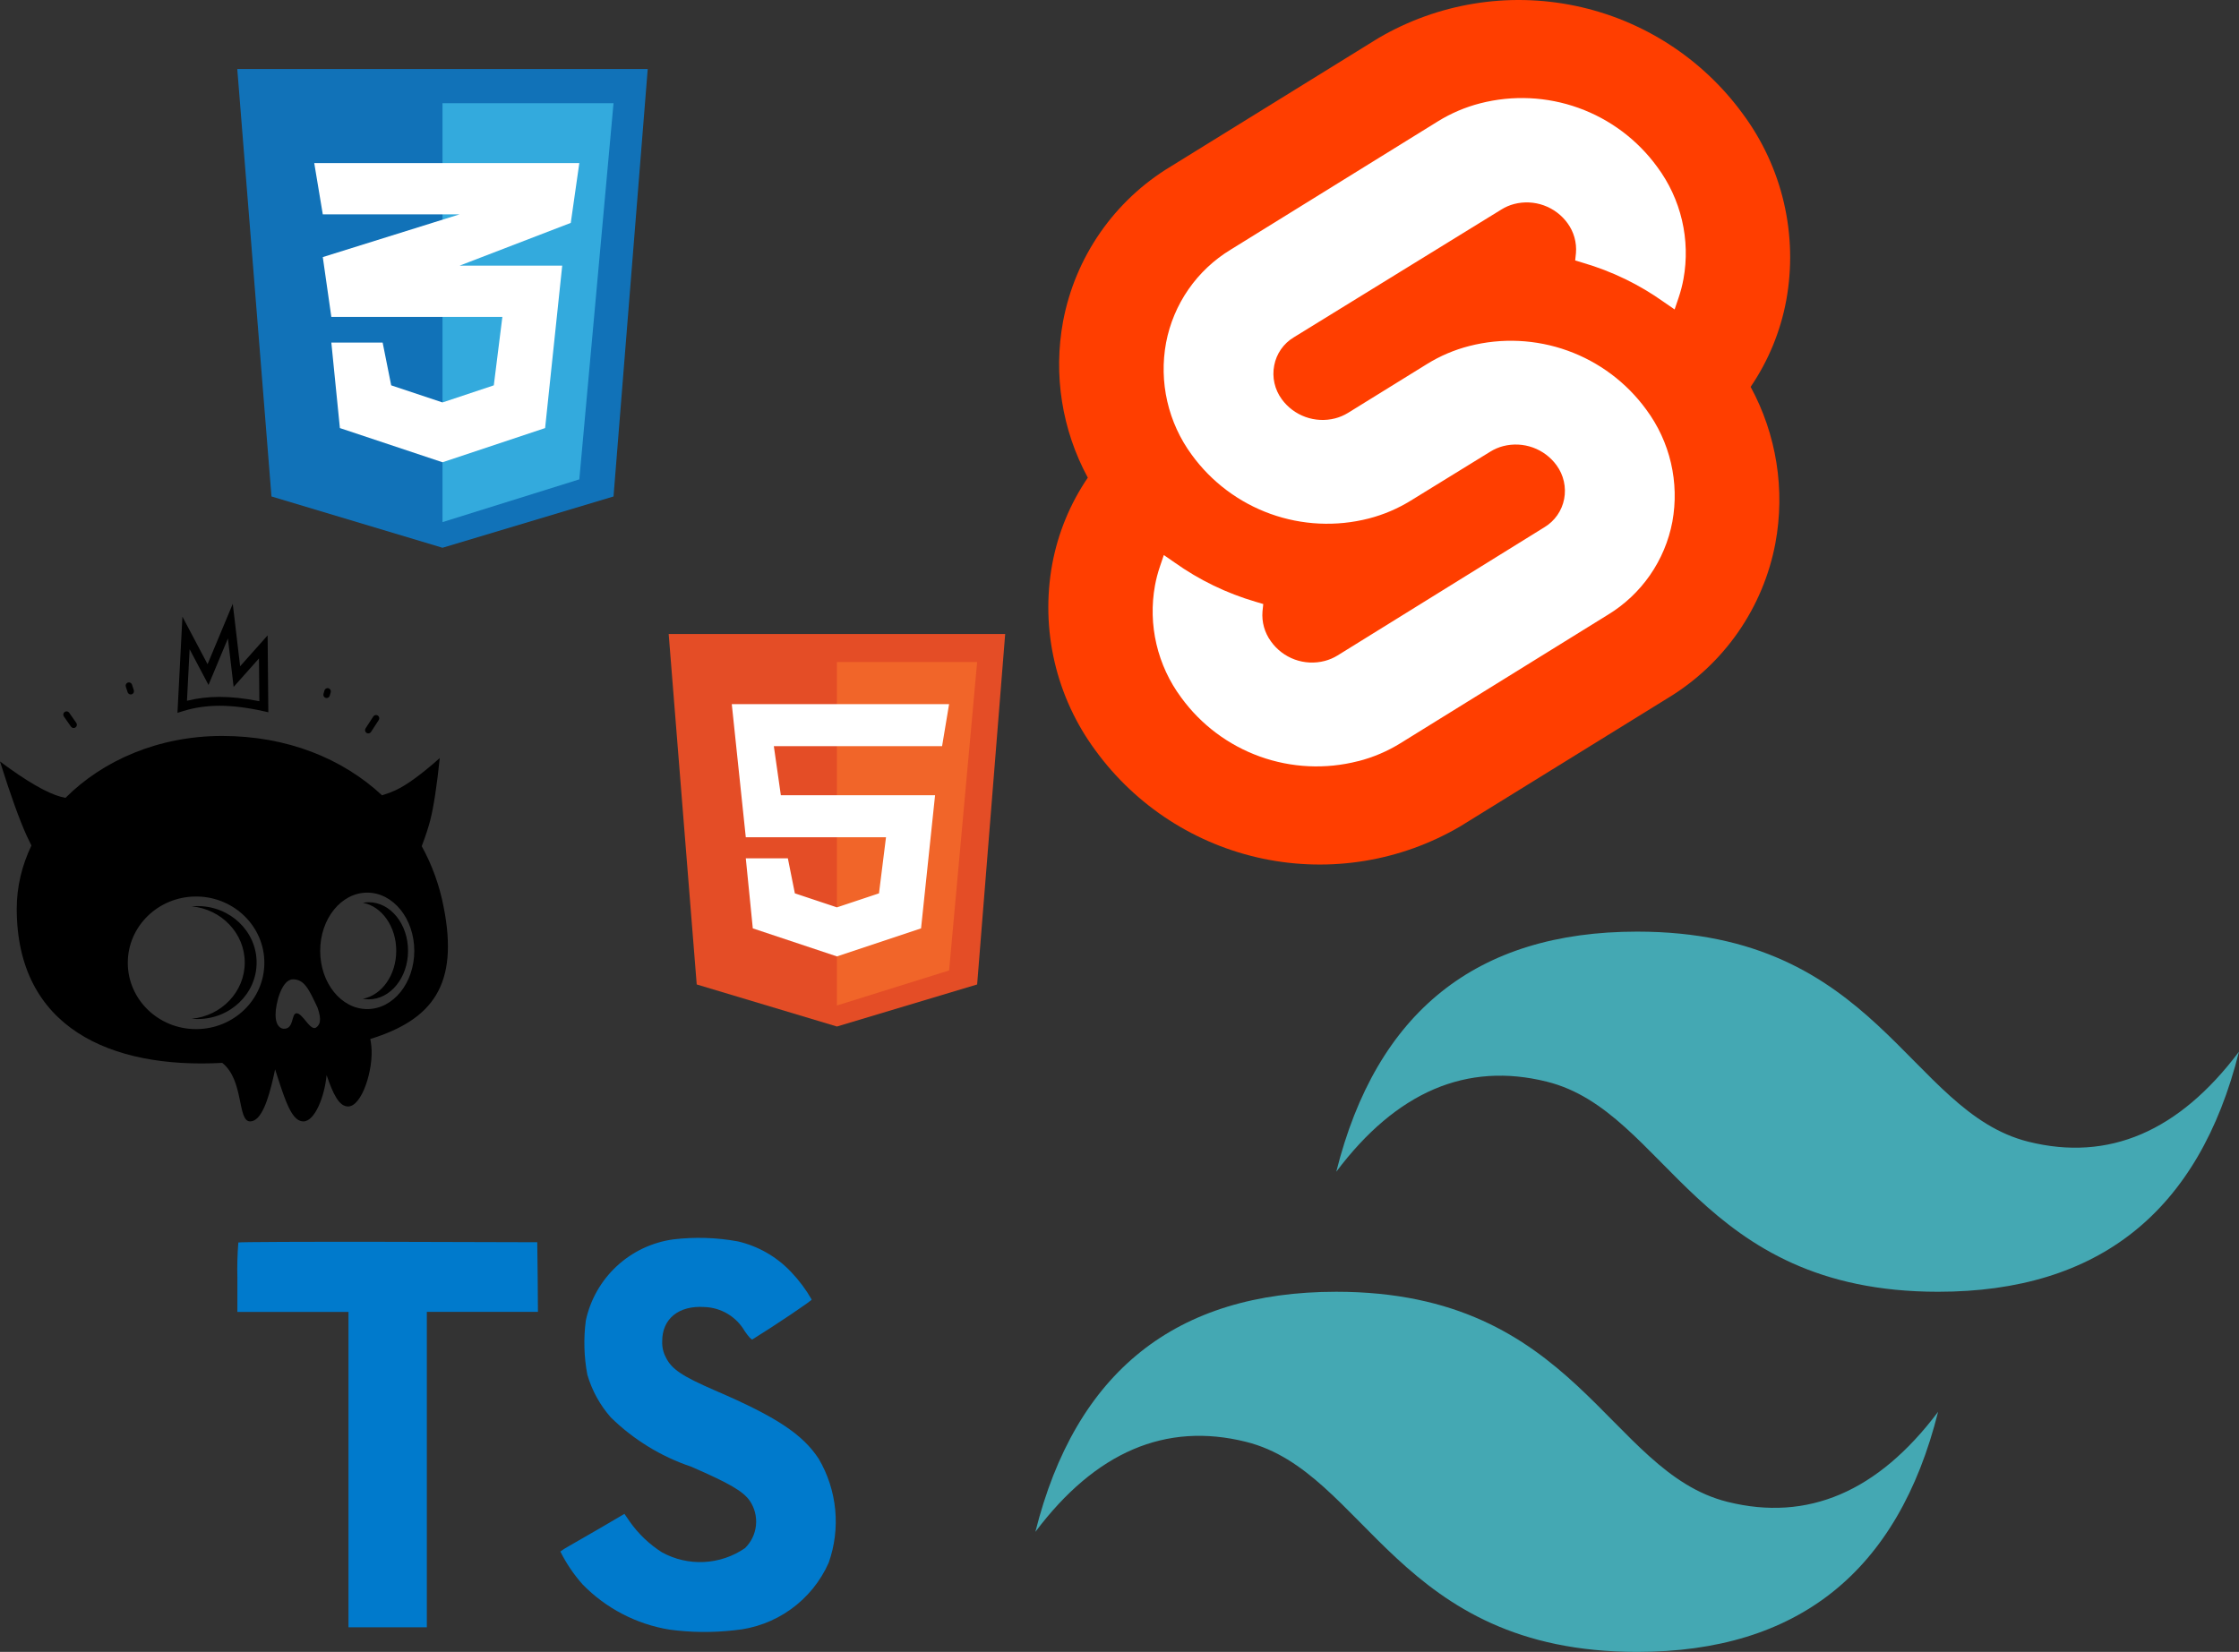 <svg width="519" height="383" viewBox="0 0 519 383" fill="none" xmlns="http://www.w3.org/2000/svg">
<rect x="0" y="0" width="519" height="383" fill="#333333" stroke="none"/>
<path d="M171.042 287.821C175.777 288.922 180.08 291.402 183.407 294.946C185.24 296.865 186.832 299 188.146 301.304C188.208 301.555 179.614 307.329 174.401 310.549C174.212 310.677 173.461 309.86 172.61 308.602C171.658 306.966 170.307 305.597 168.682 304.624C167.058 303.652 165.213 303.106 163.321 303.04C157.33 302.628 153.47 305.766 153.498 311.011C153.446 312.3 153.74 313.579 154.349 314.716C155.667 317.441 158.114 319.077 165.802 322.409C179.953 328.499 186.027 332.516 189.776 338.223C191.895 341.829 193.201 345.854 193.6 350.018C194 354.181 193.485 358.382 192.09 362.325C190.174 366.649 187.135 370.382 183.289 373.136C179.443 375.889 174.93 377.563 170.218 377.983C165.21 378.558 160.15 378.506 155.155 377.828C147.504 376.57 140.456 372.898 135.041 367.348C132.995 365.044 131.263 362.48 129.89 359.722C130.468 359.292 131.076 358.906 131.709 358.565C132.588 358.064 135.915 356.151 139.052 354.332L144.748 350.994L145.938 352.73C147.943 355.597 150.495 358.039 153.448 359.916C156.429 361.552 159.807 362.327 163.203 362.155C166.599 361.983 169.881 360.871 172.683 358.943C174.128 357.535 175.031 355.663 175.234 353.655C175.438 351.647 174.928 349.632 173.795 347.963C172.26 345.765 169.123 343.919 160.206 340.053C153.214 337.695 146.846 333.787 141.577 328.622C139.068 325.763 137.215 322.389 136.148 318.737C135.359 314.578 135.243 310.318 135.803 306.122C136.85 301.292 139.356 296.902 142.982 293.545C146.608 290.188 151.178 288.026 156.073 287.354C161.058 286.758 166.104 286.915 171.042 287.821ZM124.634 296.07L124.695 304.158H98.941V377.294H80.779V304.175H55.025V296.231C54.956 293.511 55.03 290.789 55.247 288.077C55.342 287.949 71 287.888 89.985 287.921L124.534 288.016L124.634 296.07Z" fill="#007ACC"/>
<path d="M62.929 115.107L55 16H150.143L142.215 115.107L102.572 127L62.929 115.107Z" fill="#1172B8"/>
<path d="M142.215 23.929H102.572V121.054L134.286 111.143L142.215 23.929Z" fill="#33AADD"/>
<path d="M116.447 73.482H76.804L74.822 59.607L106.536 49.697H74.822L72.839 37.804H134.286L132.304 51.679L106.536 61.59H130.322L126.357 99.25L102.572 107.179L78.786 99.25L76.804 79.429H88.697L90.679 89.34L102.572 93.304L114.464 89.34L116.447 73.482Z" fill="white"/>
<path d="M161.5 228.25L155 147H233L226.5 228.25L194 238L161.5 228.25Z" fill="#E44D26"/>
<path d="M226.5 153.5H194V233.125L220 225L226.5 153.5Z" fill="#F16529"/>
<path d="M172.875 194.125L169.625 163.25H220L218.375 173H179.375L181 184.375H216.75L213.5 215.25L194 221.75L174.5 215.25L172.875 199H182.625L184.25 207.125L194 210.375L203.75 207.125L205.375 194.125H172.875Z" fill="white"/>
<path d="M404 26.428C394.605 13.537 380.754 4.598 365.137 1.349C349.52 -1.901 333.253 0.77 319.496 8.844L271.364 38.61C264.912 42.498 259.355 47.705 255.056 53.891C250.758 60.076 247.815 67.1 246.42 74.503C244.132 86.884 246.155 99.676 252.153 110.747C248.042 116.791 245.234 123.623 243.905 130.81C242.537 138.314 242.722 146.018 244.447 153.447C246.172 160.876 249.402 167.873 253.937 174.005C263.332 186.897 277.182 195.839 292.799 199.094C308.416 202.349 324.686 199.684 338.449 191.618L386.588 161.859C393.037 157.969 398.593 152.761 402.891 146.576C407.19 140.391 410.134 133.368 411.531 125.966C413.834 113.576 411.81 100.77 405.799 89.694C409.913 83.651 412.725 76.818 414.054 69.63C415.421 62.124 415.235 54.418 413.505 46.987C411.776 39.556 408.541 32.559 404 26.428Z" fill="#FF3E00"/>
<path d="M314.802 176.477C307.276 178.408 299.344 178.033 292.033 175.402C284.723 172.772 278.371 168.006 273.8 161.723C271.063 158.04 269.112 153.834 268.067 149.366C267.021 144.898 266.905 140.263 267.724 135.748C267.996 134.265 268.377 132.804 268.863 131.377L269.773 128.69L272.238 130.395C277.96 134.47 284.326 137.556 291.069 139.524L292.825 140.047L292.646 141.745C292.44 144.216 293.129 146.678 294.588 148.682C295.959 150.621 297.889 152.097 300.121 152.911C302.352 153.725 304.779 153.84 307.077 153.239C308.116 152.969 309.108 152.547 310.023 151.985L358.033 122.219C359.202 121.51 360.209 120.564 360.99 119.443C361.772 118.321 362.309 117.048 362.568 115.705C362.827 114.352 362.805 112.96 362.504 111.615C362.203 110.271 361.63 109.002 360.82 107.888C359.441 105.992 357.526 104.554 355.321 103.759C353.116 102.965 350.723 102.85 348.452 103.431C347.408 103.701 346.411 104.126 345.493 104.692L327.063 116.042C324.033 117.917 320.738 119.323 317.289 120.213C309.757 122.148 301.817 121.775 294.5 119.143C287.182 116.511 280.824 111.741 276.251 105.451C273.532 101.756 271.601 97.542 270.577 93.07C269.552 88.599 269.457 83.964 270.296 79.454C271.142 75.011 272.911 70.796 275.49 67.08C278.069 63.365 281.399 60.232 285.265 57.886L333.332 28.119C336.362 26.247 339.657 24.843 343.106 23.956C350.639 22.017 358.58 22.387 365.899 25.018C373.218 27.649 379.578 32.419 384.151 38.71C386.888 42.394 388.839 46.6 389.884 51.068C390.929 55.536 391.046 60.171 390.228 64.686C389.956 66.169 389.575 67.63 389.089 69.057L388.178 71.744L385.713 70.046C379.995 65.965 373.628 62.879 366.882 60.917L365.127 60.386L365.306 58.688C365.512 56.217 364.82 53.754 363.357 51.752C361.982 49.854 360.068 48.414 357.863 47.619C355.658 46.824 353.266 46.711 350.996 47.295C349.956 47.564 348.963 47.989 348.051 48.556L299.883 78.222C298.714 78.927 297.707 79.871 296.927 80.992C296.148 82.113 295.615 83.386 295.362 84.728C295.097 86.082 295.115 87.477 295.416 88.824C295.717 90.171 296.294 91.44 297.11 92.553C298.49 94.447 300.406 95.884 302.611 96.677C304.816 97.471 307.208 97.584 309.478 97.003C310.52 96.732 311.517 96.309 312.437 95.749L330.796 84.391C333.824 82.516 337.119 81.112 340.57 80.228C348.102 78.293 356.042 78.665 363.36 81.295C370.679 83.926 377.038 88.694 381.615 94.982C384.344 98.669 386.289 102.876 387.328 107.344C388.367 111.812 388.478 116.445 387.655 120.958C386.815 125.406 385.048 129.627 382.469 133.347C379.89 137.066 376.557 140.201 372.686 142.548L324.626 172.314C321.598 174.19 318.303 175.593 314.852 176.477" fill="white"/>
<path d="M309.75 271.667C319.05 234.556 342.3 216 379.5 216C435.3 216 442.275 257.75 470.175 264.708C488.775 269.347 505.05 262.389 519 243.833C509.7 280.944 486.45 299.5 449.25 299.5C393.45 299.5 386.475 257.75 358.575 250.792C339.975 246.153 323.7 253.111 309.75 271.667ZM240 355.167C249.3 318.056 272.55 299.5 309.75 299.5C365.55 299.5 372.525 341.25 400.425 348.208C419.025 352.847 435.3 345.889 449.25 327.333C439.95 364.444 416.7 383 379.5 383C323.7 383 316.725 341.25 288.825 334.292C270.225 329.653 253.95 336.611 240 355.167Z" fill="#44A8B3"/>
<g clip-path="url(#clip0_333_11)">
<path fill-rule="evenodd" clip-rule="evenodd" d="M51.486 170.632C66.527 170.632 79.367 175.84 88.556 184.396C89.782 184.017 90.821 183.629 91.674 183.231C94.28 182.016 97.702 179.525 101.939 175.757C101.251 182.32 100.512 187.138 99.723 190.211C99.3 191.857 98.646 193.85 97.759 196.189C100.166 200.57 101.874 205.301 102.821 210.209C106.446 228.379 100.238 236.414 85.833 240.899C85.941 241.439 86.026 242.019 86.086 242.64C86.601 247.955 83.913 256.539 80.686 256.539C78.564 256.539 77.184 253.583 75.704 249.269C75.241 254.265 72.964 260 70.325 260C68.103 260 66.695 256.76 65.133 252.111L64.913 251.454C64.547 250.344 64.169 249.162 63.768 247.932C63.668 248.406 63.563 248.892 63.454 249.384L63.32 249.977C62.208 254.832 60.594 260 57.987 260C54.96 260 56.62 250.471 51.517 246.433C25.644 247.843 3.879 238.279 3.879 210.683C3.879 205.605 5.081 200.644 7.284 196.04C6.9 195.288 6.533 194.528 6.184 193.76C4.467 189.97 2.405 184.232 0 176.55C6.153 181.14 10.872 183.875 14.157 184.754C14.486 184.842 14.828 184.919 15.184 184.984C23.801 176.351 36.684 170.632 51.486 170.632ZM45.45 207.86C36.708 207.86 29.621 214.742 29.621 223.232C29.621 231.722 36.708 238.604 45.45 238.604C54.191 238.604 61.278 231.722 61.278 223.232C61.278 214.846 54.363 208.028 45.768 207.862L45.45 207.86ZM67.916 227.06C65.271 227.06 63.876 232.708 63.876 235.242C63.876 237.221 64.54 238.313 65.622 238.512C68.248 238.756 67.447 234.929 68.754 234.929C70.148 234.929 71.78 238.844 73.146 238.313C74.768 237.347 74.148 235.243 73.588 233.579C71.615 229.399 70.561 227.06 67.916 227.06ZM45.816 210.079C53.365 210.079 59.484 215.941 59.484 223.172C59.484 230.403 53.364 236.265 45.816 236.265C45.352 236.265 44.893 236.243 44.44 236.199C51.343 235.539 56.732 229.958 56.732 223.172C56.732 216.386 51.342 210.805 44.441 210.144C44.893 210.101 45.352 210.079 45.816 210.079ZM85.126 206.959C79.102 206.959 74.219 213.003 74.219 220.459C74.219 227.915 79.102 233.96 85.126 233.96C91.15 233.96 96.033 227.915 96.033 220.46C96.033 213.003 91.15 206.959 85.126 206.959ZM85.478 209.187C90.508 209.187 94.585 214.226 94.585 220.442C94.585 226.657 90.508 231.696 85.478 231.696C85.019 231.696 84.561 231.654 84.11 231.57C88.49 230.754 91.849 226.083 91.849 220.442C91.849 214.801 88.49 210.129 84.11 209.313C84.561 209.229 85.019 209.187 85.478 209.187ZM87.572 165.897C87.922 166.124 88.02 166.591 87.794 166.941L86.002 169.701C85.904 169.853 85.754 169.964 85.581 170.015C85.407 170.065 85.222 170.052 85.057 169.977L84.959 169.923C84.876 169.869 84.804 169.799 84.748 169.718C84.692 169.636 84.653 169.544 84.632 169.447C84.611 169.351 84.61 169.251 84.628 169.153C84.646 169.056 84.683 168.963 84.737 168.88L86.529 166.12C86.583 166.037 86.653 165.965 86.734 165.909C86.816 165.853 86.907 165.813 87.004 165.792C87.101 165.772 87.201 165.77 87.299 165.788C87.396 165.806 87.489 165.843 87.572 165.897ZM15.972 165.169L16.042 165.256L17.694 167.616C17.805 167.78 17.847 167.981 17.811 168.175C17.775 168.37 17.664 168.542 17.502 168.656C17.34 168.769 17.14 168.815 16.945 168.782C16.75 168.749 16.575 168.641 16.459 168.481L14.807 166.121C14.696 165.965 14.649 165.773 14.675 165.584C14.7 165.394 14.797 165.222 14.945 165.101C15.093 164.98 15.281 164.92 15.472 164.932C15.662 164.945 15.841 165.03 15.972 165.169ZM53.954 140L55.663 154.476L62.034 147.315L62.199 165.141L60.936 164.861C57.252 164.043 53.91 163.636 50.912 163.636C47.936 163.636 45.147 164.038 42.54 164.84L41.136 165.273L42.286 142.977L48.114 153.995L53.954 140ZM52.831 148.03L48.333 158.808L43.955 150.531L43.338 162.482L43.469 162.45C45.769 161.883 48.186 161.593 50.722 161.58L50.912 161.579C53.66 161.579 56.659 161.901 59.912 162.544L60.119 162.585L60.027 152.665L54.157 159.262L52.831 148.03ZM76.143 159.57C76.335 159.625 76.498 159.754 76.595 159.929C76.692 160.104 76.716 160.311 76.661 160.503L76.434 161.294C76.384 161.469 76.272 161.62 76.119 161.719C75.966 161.819 75.782 161.859 75.602 161.833L75.502 161.811C75.407 161.784 75.318 161.738 75.24 161.676C75.162 161.615 75.098 161.539 75.05 161.452C75.001 161.365 74.971 161.27 74.96 161.171C74.948 161.073 74.957 160.973 74.984 160.878L75.211 160.087C75.266 159.895 75.395 159.733 75.57 159.636C75.745 159.539 75.951 159.515 76.143 159.57ZM30.594 158.72L31.018 160.026C31.077 160.208 31.065 160.405 30.984 160.578C30.903 160.751 30.759 160.887 30.582 160.959C30.405 161.03 30.207 161.031 30.029 160.962C29.851 160.893 29.705 160.759 29.622 160.587L29.584 160.492L29.16 159.187C29.102 158.998 29.12 158.793 29.212 158.618C29.303 158.442 29.459 158.309 29.648 158.248C29.836 158.187 30.041 158.202 30.218 158.291C30.395 158.379 30.53 158.534 30.594 158.721V158.72Z" fill="black"/>
</g>
<defs>
<clipPath id="clip0_333_11">
<rect width="104" height="120" fill="white" transform="translate(0 140)"/>
</clipPath>
</defs>
</svg>
